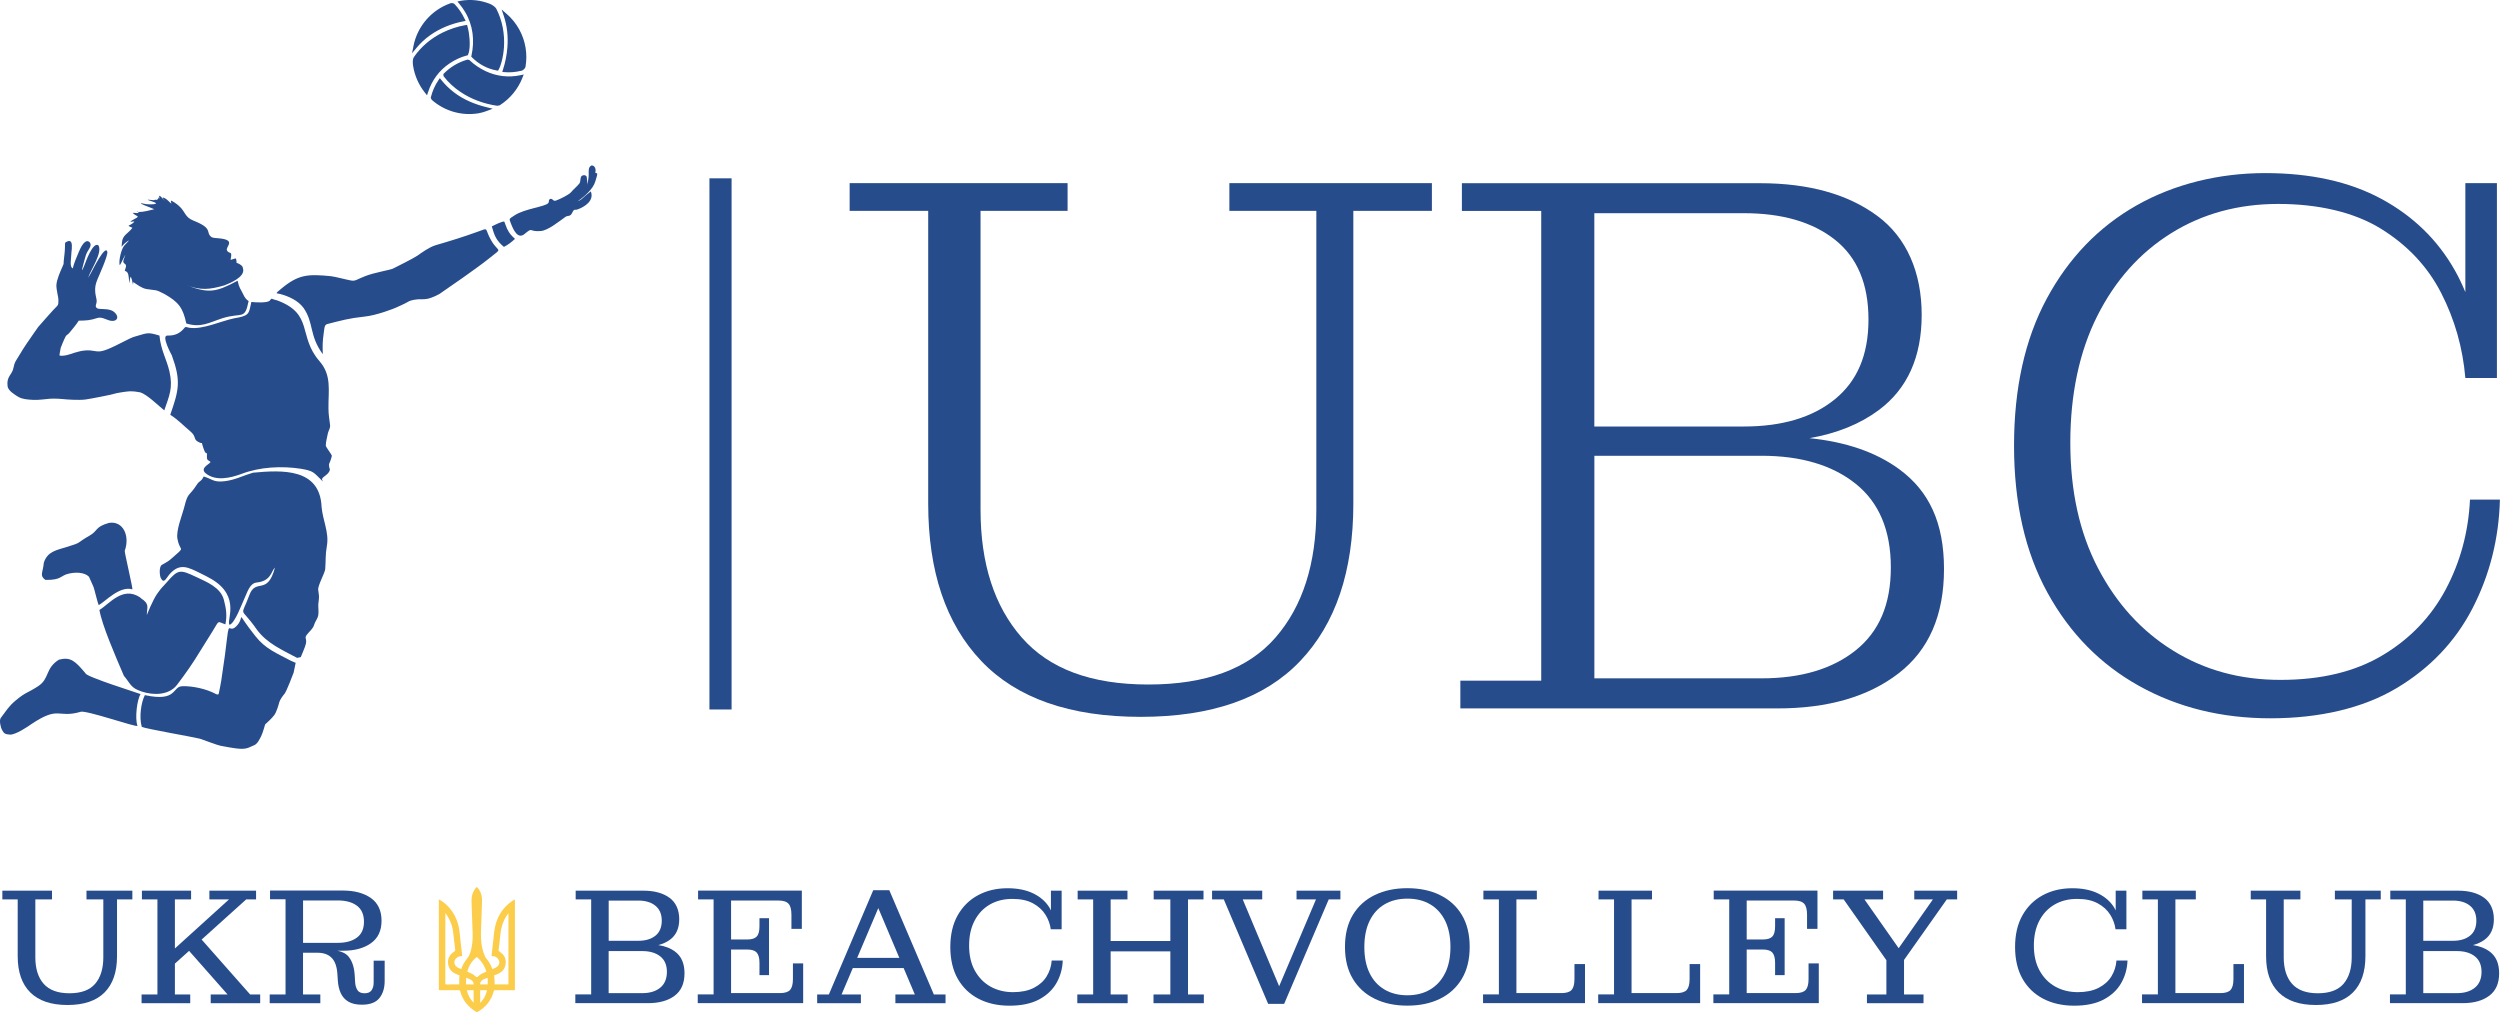 <?xml version="1.0" encoding="UTF-8"?> <svg xmlns="http://www.w3.org/2000/svg" id="svg106" width="583.63" height="236.29" viewBox="0 0 583.63 236.29"><g id="path61"><path d="M120.21,230.85v-20.72c.01-.12-.05-.14-.14-.09-.14.07-.28.15-.41.23-2.53,1.71-3.87,4.14-4.27,7.13-.13.98-.19,1.98-.33,2.96-.11.87-.19,1.75-.3,2.63-.01.12-.05.23.17.22.56-.03,1,.23,1.34.65.45.54.38,1.29-.14,1.76-.12.1-.25.19-.38.28l-.79.35c-.34-.96-.86-1.85-1.56-2.67-.07-.08-.12-.16-.16-.26-.62-1.38-.89-2.85-.95-4.34-.06-1.52.08-3.03.1-4.32.04-1.41.09-2.57.12-3.73.02-.63.05-1.26-.09-1.87-.16-.7-.47-1.31-.94-1.84-.12-.14-.23-.14-.34,0-.11.14-.24.28-.34.43-.57.85-.76,1.8-.72,2.82.09,2.46.18,4.91.26,7.36.05,1.63-.07,3.24-.64,4.79-.15.41-.35.79-.63,1.14-.64.76-1.1,1.59-1.4,2.48l-.77-.34s-.07-.04-.11-.07c-.43-.29-.72-.64-.71-1.19.01-.77.79-1.44,1.63-1.42.16,0,.2-.03.18-.2-.05-.37-.08-.75-.12-1.12-.12-1.23-.32-2.46-.41-3.7-.11-1.51-.44-2.95-1.13-4.3-.82-1.59-1.97-2.88-3.5-3.8-.26-.15-.28-.14-.28.15v20.65c0,.21.05.27.27.27,1.47-.01,2.96,0,4.43-.01.14,0,.23.03.27.18.54,2.17,1.88,3.74,3.76,4.9.11.07.2.07.33,0,1.89-1.13,3.22-2.68,3.76-4.85.04-.18.12-.23.31-.23,1.44.01,2.9.01,4.34,0,.33.01.29.05.29-.31ZM107.21,228.84h0v.97c-.98,0-1.97,0-2.95.01-.26,0-.3-.07-.3-.31.01-5.37,0-10.73.01-16.1,0-.07-.02-.15.02-.22h.02c.97,1.33,1.6,2.82,1.78,4.45.15,1.34.29,2.68.47,4.02.03.23-.05.38-.26.51-1.01.66-1.55,1.58-1.39,2.8.14,1.19.82,1.98,1.89,2.43.04.02.09.04.13.05.02.01.04.01.06.02l.6.23c-.05.37-.09.75-.1,1.14h0ZM110.56,234.04h0s-.02.01-.03,0c-.77-.78-1.25-1.71-1.52-2.76-.03-.1.03-.12.11-.12h1.44c0,.88.01,1.75.01,2.63,0,.09.02.18-.02.26h0ZM109.75,229.81h-.95v-.95c.01-.19.02-.4.04-.59l.77.29s.06.03.1.05c.53.25.85.6.88,1.21h-.84ZM111.35,228.11h0c-.25.02-.45-.31-.69-.47-.26-.17-.51-.34-.8-.46l-.77-.34c.34-1.28.98-2.39,2.02-3.27.15-.13.26-.14.41,0,.58.56,1.09,1.2,1.47,1.91.25.44.42.89.55,1.35l-.82.36c-.26.11-.49.27-.72.43-.23.17-.43.47-.67.48h0ZM113.65,231.37h0c-.25.98-.71,1.85-1.39,2.6-.04.04-.06.11-.16.09v-2.89h1.39c.18-.03.19.04.16.19h0ZM113.86,229.81h-1.77v-.03c0-.38.15-.66.41-.9.2-.18.44-.31.71-.38.02-.01.04-.01.05-.02l.56-.21c.02.14.03.3.04.45v1.1ZM118.46,229.81h0c-.99-.01-2,0-2.99,0,0,0,0-1-.01-1.08-.02-.35-.05-.69-.1-1.02l.59-.23s.04-.01.07-.02c.06-.02.13-.05.19-.08.52-.23.94-.53,1.26-.93.31-.4.51-.88.58-1.46.15-1.22-.39-2.14-1.39-2.8-.23-.14-.28-.31-.25-.55.13-1.04.28-2.07.36-3.1.11-1.35.39-2.65.99-3.88.26-.52.57-.99.94-1.46v16.41c-.01.19-.08.23-.26.23h0Z" fill="#fccd4b" fill-rule="evenodd" stroke-width="0"></path></g><g id="path93"><path d="M165.62,41.63h5.17v124h-5.17V41.63Z" fill="#274c8c" fill-rule="evenodd" stroke-width="0"></path></g><g id="path101"><path d="M99.94,21.49c.9-2.75,2.59-5.06,5-6.68,1.21-.82,2.64-1.5,4.06-1.86l.21-.05.08-.2c.42-.98.4-2.52.33-3.57-.07-.98-.22-1.99-.48-2.94l-.11-.38-.39.06c-1.82.31-3.66.92-5.32,1.74-2.68,1.32-4.97,3.23-6.68,5.69h0s0,.01,0,.01c-.39.59-.29,1.48-.19,2.14.37,2.26,1.31,4.38,2.74,6.17l.5.63.25-.77ZM100.61,22.94h0l-.05-.13.03-.13c.36-1.41.94-2.75,1.76-3.95l.33-.49.37.46c.86,1.09,1.9,2.07,3,2.91,2.21,1.69,4.92,2.79,7.62,3.44l1.36.33-1.31.5c-.65.25-1.31.45-2,.57-3.91.64-7.86-.48-10.86-3.08l-.03-.03-.03-.03c-.08-.1-.15-.25-.2-.37h0ZM108.46,4.38h0l.24.51-.55.1c-1.4.26-2.8.69-4.12,1.24-2.6,1.09-4.94,2.71-6.75,4.89l-1.09,1.32.33-1.68c.9-4.61,4.19-8.43,8.62-9.99.28-.1.75-.05.96.17.96,1.01,1.77,2.18,2.35,3.44ZM116.75,24.53h0l-.04.03-.04.02c-.14.05-.4.1-.55.11h-.08c-3.06-.46-5.99-1.5-8.56-3.24-1.44-.97-2.81-2.19-3.86-3.58l-.05-.06-.02-.07c-.03-.08-.04-.18-.04-.27v-.18s.12-.13.12-.13c1.47-1.5,3.42-2.66,5.43-3.22l.07-.02h.07c.09.01.19.04.27.06l.09.03.07.06c1.08,1.03,2.39,1.9,3.74,2.54,2.55,1.2,5.34,1.54,8.1.95l.79-.17-.29.75c-1.02,2.62-2.86,4.87-5.23,6.39h0ZM121.63,16.54h0c.29-.05.54-.2.74-.42.12-.13.27-.34.31-.51h0s0-.03,0-.03c.25-1.46.26-2.95.02-4.42-.5-3.06-2.04-5.84-4.38-7.88l-1.21-1.06.51,1.52c.79,2.36,1.03,4.88.83,7.35-.14,1.74-.49,3.52-1.03,5.18l-.17.52.55.05c1.28.11,2.58,0,3.83-.31h0ZM116.42,16.23h0l-.15.27-.31-.05c-2.24-.39-4.17-1.47-5.78-3.06l-.17-.17.05-.23c.78-3.52.38-7.09-1.49-10.21-.39-.66-.83-1.28-1.32-1.87l-.46-.55.7-.16s.09-.02.14-.03c2.33-.38,4.51-.13,6.7.71.45.17,1.29.71,1.52,1.14h0c1.43,2.77,2,5.92,1.8,9.01-.08,1.16-.26,2.33-.57,3.45-.16.58-.37,1.22-.66,1.75h0Z" fill="#274c8c" fill-rule="evenodd" stroke-width="0"></path></g><g id="path103"><path d="M77.29,64.48c.89.09,3.67.84,4.7,1.01,1.03.17,1.2-.23,3.32-1.05,2.12-.82,5.84-1.43,6.44-1.74.6-.31,4.83-2.4,5.72-3.03.89-.63,2.69-1.96,4.24-2.43,3.54-1.03,6.39-1.91,9.88-3.17,2.7-.98,1.41-.83,3.08,2.05,1.69,2.94,2.77,1.6-.12,3.92-2.06,1.65-4.32,3.24-6.48,4.78-.49.36-5.23,3.66-5.5,3.82-.27.16-1.74.9-2.68,1.1-.94.2-1.83.08-2.25.13-.43.05-1.65.12-2.37.58-.73.46-2.74,1.31-2.93,1.41-.19.09-4.44,1.81-7.41,2.07-3.31.34-5.44.92-8.53,1.72-.72.19-.66,1.08-.8,1.92-.31,2.24-.31,2.89-.24,5.12-3.22-4.39-2.05-7.28-4.49-10.8-1.3-1.75-3.41-2.69-5.43-3.25-1.03-.25-1.3.03.14-1.18,4.13-3.47,6.4-3.5,11.72-2.98h0ZM118.36,53.36h0c-.28-.61-.4-1.08-.61-1.58-.15-.35-2.61.9-2.94,1.08.62,2.18,1.05,3.3,2.83,4.78,1.04-.53,1.73-1.1,2.59-1.87-.98-.91-1.26-1.2-1.87-2.41h0ZM128.72,46.44h0c.52.18.44.61,1.16.35.72-.26,2.92-1.3,3.42-1.91.5-.61,1.64-1.59,1.99-2.09.34-.5.06-1.59.67-1.81.61-.22,1,.08,1.01.34.01.26.2,1.58.16,1.8-.04.22.19-.97.28-1.79.1-.82-.14-1.74.25-2.35.57-.88,1.68,0,1.32,1.32-.03.11.42.08.45.28.04.21-.32,1.35-.48,1.86-.52,1.72-2.57,3.49-4.1,4.57,0,0,.77-.31,1.28-.83.51-.52,1.8-1.5,1.8-1.5.84,2.14-1.36,3.59-3.13,4.22-.57.2-.75-.26-1.21.76-.47,1.02-1.05.58-1.58.97-1.5,1.05-4.02,3.17-5.81,3.31-2.83.23-1.67-1.05-3.75.69-1.55,1.31-2.6-.99-3.09-2.25-.58-1.48-.6-1.18.76-2.1,2.27-1.53,7.16-2.03,7.85-2.85.38-.45-.08-.66.5-1.01h.26ZM76.06,104.06h0c-.04-.74.36-2.22.51-3.01.23-.78.58-1.11.48-1.88-.17-1.4-.35-2.28-.37-3.81-.05-4.16.81-7.71-2.09-11.04-5.12-5.89-1.29-11.01-9.9-14.2-1.49-.32-1.14-.67-1.7.04-.48.62-3.55.44-4.31.33-.57,2.4-.3,3.08-3.02,3.64l-.95.17c-3.21.67-7.35,2.68-10.48,2.22-.66-.1-.86-.35-1.15.01-1.06,1.32-2.28,1.86-4.01,1.81-1.53-.04,1.05,4.63,1.05,4.64,2.19,5.99,1.62,8.11-.37,13.85,1.93,1.25,2.92,2.39,4.65,3.84,1.47,1.22.72,1.81,1.76,2.42,1.61.96.51-.72,1.46,1.91.46,1.27.79.55.71,1.04l-.03.31c-.06,1.13.22,1.02.77,1.41.51.36-2.71,1.38-1.03,2.75,2.33,1.9,5.8,1.06,8.32.13,4.33-1.65,9.43-1.91,13.99-1.19,2.7.48,2.79.74,4.48,2.41.73.72.59.69.37.12-.24-.62,1.63-1.07,1.82-2.38-.07-.21-.36-1.03-.13-1.45.22-.42.59-1.56.58-1.78-.02-.22-1.32-1.93-1.43-2.31h0ZM74.4,140.32h0c-.32,1.63.33,2.91-.44,4.23-1.08,1.87-.22,1.34-1.95,3.18-1.44,1.54.03.98-.81,3.24-.3.82-.65,1.64-.99,2.44l-.86.17c-3.47-1.85-7.08-3.41-9.41-6.63-4-5.74-3.77-2.42-1.75-7.97,1.53-4.19,4.22.24,6-6.48-.9.81-.85,3.13-4.27,3.49-1.69.18-2.21,2.41-2.93,3.89-.57,1.19-2.13,5.54-3.39,5.99-.89-.82,2.77-6.58-4.25-10.7-.82-.48-1.65-.89-2.5-1.31-2.93-1.44-4.92-2.58-7.38.32-.75.93-1.2,2.13-1.91.82-.32-.6-.47-2.72.21-3.12,1.93-1.11,1.49-.81,3.31-2.41,2.09-1.83.85-.77.34-3.68-.36-2.03,1.12-5.49,1.65-7.62.81-3.29,1.13-2.32,2.77-4.87.8-1.28,1.07-.72,1.71-2.07,2.09.65,2.29,1.43,4.96,1.1,2.41-.3,4.32-1.33,6.55-1.98,6.89-.65,15.62-1.05,16.01,7.97.25,3.04,1.78,6.02,1.25,9.04-.41,2.32-.23,3.37-.4,5.49-.07.91-1.75,3.83-1.64,4.82.13,1.2.29,1.35.11,2.66h0ZM69.14,154.22l-.11.52c-.12-.07-.96-.41-1.09-.47-3.37-1.81-5.88-2.69-8.33-5.77-4.86-6.12-2.36-4.72-4.17-2.59-1.98,2.33-1.91-1.35-2.44,3.1-.01.11-.5,4.03-.5,4.03l-.85,5.87s-.5,2.84-.59,3.05c-.09.21-.22.22-.53.11l-.18-.08c-2.17-1.16-5.37-1.88-7.84-1.79-2.34.09-1.1,3.73-8.69,2.08-.9,1.71-1.37,5.18-.72,7.41.75.42,12.13,2.38,13.6,2.77.87.29,4.17,1.55,4.82,1.65s3.21.66,4.77.7c1.56.04,2.12-.49,2.98-.81s1.36-1.5,1.7-2.15c.34-.65.93-2.74.93-2.74,0,0,1.65-1.46,2.16-2.21.52-.76,1.01-2.44,1.13-2.94s.72-1.4,1.22-1.98c.5-.58,2.14-4.96,2.14-4.96l.58-2.81ZM32.1,169.45c-.66-1.75-.09-6.21.72-7.41-.46-.21-12.87-4.09-12.85-4.85-2.48-2.93-3.5-3.88-6.21-3.19-3.29,2.06-2.1,4.42-4.91,6.23-2.5,1.61-2.87,1.35-5.16,3.27-1.69,1.41-2.15,2.33-3.49,4.07-.44.53-.08,2.24.31,2.9.39.66.55.96,1.83,1.03,1.28.07,4.29-1.95,4.84-2.36,6.72-4.53,6.14-1.39,11.59-2.95,1.08-.55,13.03,3.66,13.32,3.26h0ZM28.88,157.71c1.74,2.09,1.59,2.85,4.2,3.73,2.73.92,6.38.9,8.26-1.58,2.16-2.85,3.64-4.97,5.52-8.07.9-1.45,1.8-2.9,2.71-4.34,1.77-2.86,1.05-2.35,3.05-1.69.41-2.08.19-3.65-.36-5.75-.77-2.89-4.01-4.16-6.49-5.33-3.76-1.77-4.17-1.8-6.81,1.23-1.16,1.34-1.02.97-2.2,2.61-1.16,1.61-2.48,5.08-2.48,5.06.01-1.88.74-2.52-1.36-3.91-.08-.05-.17-.13-.25-.23-4.07-2.69-7.21,1.64-9.46,2.95.59,3.54,3.79,10.89,5.69,15.33h0ZM20.79,134.68c-.54-.66-2.16-1.33-4.69-.78-2.08.46-1.63,1.54-5.5,1.48-1.45-1.02-.57-1.67-.37-4.02.87-2.62,2.82-2.89,5.56-3.73,3.41-1.03,1.95-.79,5.12-2.59,2.04-1.16,1.21-2.03,4.53-2.97,3.31-.55,4.94,3.07,3.68,6.51-.1.26,1.9,8.69,1.79,9.01-2.97-.92-6.39,2.9-7.85,3.67-.21-.2-1.12-4.11-1.23-4.25l-1.04-2.33ZM14.35,83.07c.4-.01,1.06-.08,1.86-.34,1.62-.53,3.2-1.08,4.94-.91,1.67.2,1.99.51,4.09-.34,2.1-.84,5.07-2.58,6.09-2.86,3.1-.85,2.95-1.18,5.89-.28.39,3.64,1.63,5.31,2.35,8.44.86,3.79-.06,5.63-1.22,9.02-1.54-1.24-3.94-3.65-5.59-4.2-.79-.17-1.68-.26-2.49-.25h0c-.76.04-3.14.39-3.7.6-.55.2-5.07,1.09-6.58,1.31-1.51.22-4.72-.02-5.03-.07-.31-.05-2.02-.18-3.21-.11-1.18.07-2.64.35-4.05.27s-2.43-.16-3.35-.66c-.86-.51-2.44-1.45-2.58-2.51-.31-2.35,1.07-2.65,1.37-4.29.28-1.48.58-1.62,1.33-2.9,1.19-2.01,2.23-3.49,3.55-5.38.3-.42.6-.85.9-1.28,0,0,3.83-4.39,4.33-4.8.5-.41.35-1.14.39-1.54.04-.4-.49-2.29-.48-3.39.07-1.38.92-3.2,1.49-4.5.31-.7.15-.35.23-1.2.1-1.07.25-1.9.28-3.03,0-.21,0-.43.02-.63.02-.08-.11-.5.2-.71,1.46-.84,1.45.51,1.38,1.62-.03.53-.14.94-.13,1.47,0,.67-.44,2.73.36,3.04.28-1.23.91-2.66,1.41-3.85.31-.72,1.29-3.03,2.35-2.4l.12.08c.85.98-.43,1.76-.85,3.17-.15.5-1.62,5.59-.33,2.32.3-.8,2-5.63,3.29-4.7,1.01,1.67-1.79,5.71-2.36,7.46-.1.3.55-.92.58-.95.32-.55,3.34-6.74,3.85-5.05.25.83-1.98,5.69-2.31,6.5-.44,1.1-.61,1.86-.5,3.06.04.39.12.75.2,1.13.36,1.44-.16,1.41-.06,2.2.26.56.95.48,1.5.51,1.24.06,2.55.11,3.29,1.29.48.77.08,1.45-.83,1.49-1.24.07-2.38-1.1-3.65-.67-1.64.55-2.61.6-4.31.61-.58.96-1.38,1.84-2.08,2.72-.68.85-.75.32-1.33,1.69-.26.63-.56,1.28-.79,1.92-.08.26-.31,1.78-.31,1.78M38.4,68.64h0c-2.25-1.19-1.89-.77-4.17-1.16-1.18-.2-2.13-.99-3.11-1.63-.11,1.4-.05-.1-.59-1.26-.4.52-.16,2.55-.41.8-.1-.7-.03-1.92-.89-2.12-.35-.08.61-1.19-.04-1.64-.6-.42-.44-.72-.16-1.47.81-2.19-1.01,2.02-1.09,1.73-.28-1.03.38-3.82,1.12-4.61.36-.39,1.88-1.88.29-.65-1.16.9-1,1.63-.88,0,.13-1.8,1.39-2.02,2.44-3.45-1.68-.72-.62-.29.37-1.33.48-.51-2.28.57.34-.85,1.14-.62.24-.39-.67-1.31.07-.09,1.98.31,1.21-.29-.22-.17-.5.08.27.09,1,.02,2.59-.39,3.58-.65-.56-.25-5.14-1.92-2.16-1.23.78.18,4.03.17,1.77-.55-3-.95.92,0,.51-.48-.08-.09.61.49.95-.51.26-.76.1,1.18.05-.07-.03-.73.53.05,1,.51,1.69,1.66-1.31-1.15.42-.2.57.31.98.91,1.46,1.21-.11-.65-.42-1.02.83-.18,2.78,1.87,1.81,3.16,4.44,4.21,4.6,1.84,2.61,2.65,4.09,3.8.38.21,1.19.24,1.62.27.34.03.64.07.91.11,3.07.53.67,1.96,1.09,2.74.54,1.01,1.34-.21.84,2.16.24.06,1.2-.48,1.28-.21.36,1.54-.35.58.83,1.25.6.37.74.54.84,1.25.24,1.79-2.96,3.13-4.35,3.68-3.59,1.04-5.67,1.25-9.22-.16,5.48,2.15,7.15,1.82,12.26-.91.38,1.78.69,1.86,1.28,3.12.4.86.8,1.35,1.29,1.62-.91,4.52-1.45,2.58-6.09,4.01-3.22,1.05-5.04,2.29-8.46,1.23-.78-3.67-1.81-5-5.07-6.86h0Z" fill="#274c8c" fill-rule="evenodd" stroke-width="0"></path></g><path d="M157.54,222.1c-1.02-.75-2.31-1.23-3.85-1.47,1.02-.27,1.9-.67,2.65-1.2,1.49-1.06,2.23-2.68,2.23-4.83s-.76-3.9-2.27-5.01c-1.51-1.1-3.54-1.66-6.08-1.66h-15.83v2.04h3.62v22.18h-3.7v2.04h16.98c2.59,0,4.66-.58,6.2-1.73,1.54-1.15,2.31-2.9,2.31-5.24s-.76-4.02-2.27-5.12ZM142.1,210.24h6.89c1.69,0,3.04.4,4.02,1.21.99.81,1.48,1.97,1.48,3.49s-.49,2.71-1.48,3.5c-.99.8-2.33,1.19-4.02,1.19h-6.89v-9.4ZM154.13,230.58c-1.04.85-2.43,1.27-4.18,1.27h-7.86v-9.82h7.86c1.75,0,3.14.41,4.18,1.23,1.04.82,1.56,2.03,1.56,3.62s-.52,2.85-1.56,3.7Z" fill="#274c8c" stroke-width="0"></path><path d="M185.11,228.57c0,1.21-.23,2.05-.67,2.54-.45.49-1.24.73-2.37.73h-11.4v-10.17h3.81c1.03,0,1.75.24,2.18.71.42.48.64,1.27.64,2.37v2.89h2.23v-13.29h-2.23v1.89c0,1.13-.21,1.93-.64,2.39s-1.15.69-2.18.69h-3.81v-9.09h11.05c1.13,0,1.92.25,2.37.75.45.5.67,1.35.67,2.56v3.31h2.43v-8.93h-24.22v2.04h3.62v22.18h-3.7v2.04h24.61v-9.28h-2.39v3.66Z" fill="#274c8c" stroke-width="0"></path><path d="M207.6,207.82h-3.74l-10.36,24.34h-2.73v2.04h10.21v-2.04h-4.51l2.62-6.16h11.87l2.61,6.16h-4.54v2.04h11.71v-2.04h-2.73l-10.4-24.34ZM200.11,223.61l4.93-11.61,4.91,11.61h-9.85Z" fill="#274c8c" stroke-width="0"></path><path d="M244.34,227.94c-.69,1.12-1.69,2.01-3,2.68-1.31.67-2.93,1-4.85,1s-3.74-.44-5.28-1.31c-1.54-.87-2.75-2.12-3.64-3.74s-1.33-3.56-1.33-5.82.42-4.16,1.27-5.8c.85-1.63,2.03-2.89,3.54-3.77s3.27-1.33,5.28-1.33,3.56.35,4.83,1.04c1.27.69,2.24,1.58,2.91,2.66.67,1.08,1.08,2.21,1.23,3.39h2.54v-9.01h-2.5v4.61c-.1-.2-.19-.41-.31-.6-.87-1.44-2.14-2.56-3.81-3.37s-3.67-1.21-6.01-1.21c-2.59,0-4.9.55-6.91,1.64-2.02,1.09-3.59,2.66-4.74,4.7-1.14,2.04-1.71,4.5-1.71,7.37s.58,5.41,1.75,7.45c1.17,2.04,2.79,3.59,4.87,4.66s4.48,1.6,7.2,1.6,5.06-.48,6.87-1.44c1.81-.96,3.17-2.24,4.08-3.83.91-1.59,1.41-3.35,1.48-5.28h-2.58c-.1,1.36-.5,2.6-1.19,3.72Z" fill="#274c8c" stroke-width="0"></path><polygon points="277.34 209.97 280.96 209.97 280.96 207.93 269.33 207.93 269.33 209.97 273.22 209.97 273.22 219.68 259.28 219.68 259.28 209.97 263.21 209.97 263.21 207.93 251.58 207.93 251.58 209.97 255.2 209.97 255.2 232.16 251.5 232.16 251.5 234.2 263.25 234.2 263.25 232.16 259.28 232.16 259.28 222.1 273.22 222.1 273.22 232.16 269.29 232.16 269.29 234.2 281.04 234.2 281.04 232.16 277.34 232.16 277.34 209.97" fill="#274c8c" stroke-width="0"></polygon><polygon points="302.68 209.97 307.22 209.97 298.62 230.24 290.12 209.97 294.67 209.97 294.67 207.93 282.96 207.93 282.96 209.97 285.7 209.97 296.05 234.35 299.79 234.35 310.19 209.97 312.92 209.97 312.92 207.93 302.68 207.93 302.68 209.97" fill="#274c8c" stroke-width="0"></polygon><path d="M336.16,208.95c-2.2-1.07-4.73-1.6-7.61-1.6s-5.41.53-7.61,1.6-3.9,2.61-5.12,4.64c-1.22,2.03-1.83,4.52-1.83,7.47s.61,5.41,1.83,7.45c1.22,2.04,2.93,3.59,5.12,4.66s4.73,1.6,7.61,1.6,5.44-.53,7.62-1.6c2.18-1.07,3.88-2.62,5.1-4.66,1.22-2.04,1.83-4.52,1.83-7.45s-.61-5.44-1.83-7.47c-1.22-2.03-2.93-3.58-5.12-4.64ZM337.37,227.15c-.82,1.67-1.98,2.95-3.49,3.85-1.5.9-3.28,1.35-5.33,1.35s-3.84-.45-5.35-1.35c-1.51-.9-2.68-2.18-3.48-3.85-.81-1.67-1.21-3.7-1.21-6.08s.41-4.42,1.23-6.1c.82-1.68,1.98-2.97,3.49-3.85,1.5-.89,3.28-1.33,5.33-1.33s3.83.44,5.33,1.33c1.5.89,2.66,2.17,3.49,3.85.82,1.68,1.23,3.72,1.23,6.1s-.41,4.42-1.23,6.08Z" fill="#274c8c" stroke-width="0"></path><path d="M367.56,228.57c0,1.21-.23,2.05-.67,2.54-.45.49-1.24.73-2.37.73h-10.51v-21.87h4.77v-2.04h-12.48v2.04h3.62v22.18h-3.7v2.04h23.8v-9.13h-2.46v3.5Z" fill="#274c8c" stroke-width="0"></path><path d="M394.44,228.57c0,1.21-.23,2.05-.67,2.54-.45.49-1.24.73-2.37.73h-10.51v-21.87h4.77v-2.04h-12.48v2.04h3.62v22.18h-3.7v2.04h23.8v-9.13h-2.46v3.5Z" fill="#274c8c" stroke-width="0"></path><path d="M422.21,228.57c0,1.21-.23,2.05-.67,2.54-.45.49-1.24.73-2.37.73h-11.4v-10.17h3.81c1.03,0,1.75.24,2.18.71.42.48.64,1.27.64,2.37v2.89h2.23v-13.29h-2.23v1.89c0,1.13-.21,1.93-.64,2.39s-1.15.69-2.18.69h-3.81v-9.09h11.05c1.13,0,1.92.25,2.37.75.45.5.67,1.35.67,2.56v3.31h2.43v-8.93h-24.22v2.04h3.62v22.18h-3.7v2.04h24.61v-9.28h-2.39v3.66Z" fill="#274c8c" stroke-width="0"></path><polygon points="446.89 209.97 451.24 209.97 443.25 221.36 435.26 209.97 439.61 209.97 439.61 207.93 427.94 207.93 427.94 209.97 430.41 209.97 440.38 224.16 440.38 232.16 435.84 232.16 435.84 234.2 449.05 234.2 449.05 232.16 444.5 232.16 444.5 224.1 454.48 209.97 456.9 209.97 456.9 207.93 446.89 207.93 446.89 209.97" fill="#274c8c" stroke-width="0"></polygon><path d="M492.91,227.94c-.69,1.12-1.69,2.01-3,2.68-1.31.67-2.93,1-4.85,1s-3.74-.44-5.28-1.31c-1.54-.87-2.75-2.12-3.64-3.74s-1.33-3.56-1.33-5.82.42-4.16,1.27-5.8c.85-1.63,2.03-2.89,3.54-3.77s3.27-1.33,5.28-1.33,3.56.35,4.83,1.04c1.27.69,2.24,1.58,2.91,2.66.67,1.08,1.08,2.21,1.23,3.39h2.54v-9.01h-2.5v4.61c-.1-.2-.19-.41-.31-.6-.87-1.44-2.14-2.56-3.81-3.37s-3.67-1.21-6.01-1.21c-2.59,0-4.9.55-6.91,1.64-2.02,1.09-3.59,2.66-4.74,4.7-1.14,2.04-1.71,4.5-1.71,7.37s.58,5.41,1.75,7.45c1.17,2.04,2.79,3.59,4.87,4.66s4.48,1.6,7.2,1.6,5.06-.48,6.87-1.44c1.81-.96,3.17-2.24,4.08-3.83.91-1.59,1.41-3.35,1.48-5.28h-2.58c-.1,1.36-.5,2.6-1.19,3.72Z" fill="#274c8c" stroke-width="0"></path><path d="M521.4,228.57c0,1.21-.23,2.05-.67,2.54-.45.49-1.24.73-2.37.73h-10.51v-21.87h4.77v-2.04h-12.48v2.04h3.62v22.18h-3.7v2.04h23.8v-9.13h-2.46v3.5Z" fill="#274c8c" stroke-width="0"></path><path d="M545.08,209.97h3.93v13.52c0,2.64-.64,4.7-1.91,6.18-1.27,1.48-3.27,2.21-5.99,2.21s-4.73-.74-6.03-2.21c-1.3-1.48-1.94-3.54-1.94-6.18v-13.52h3.89v-2.04h-11.59v2.04h3.58v13.25c0,3.7.98,6.52,2.95,8.47,1.96,1.95,4.86,2.93,8.68,2.93s6.71-.98,8.65-2.93c1.94-1.95,2.91-4.77,2.91-8.47v-13.25h3.58v-2.04h-10.71v2.04Z" fill="#274c8c" stroke-width="0"></path><path d="M581.17,222.1c-1.02-.75-2.31-1.23-3.85-1.47,1.02-.27,1.9-.67,2.65-1.2,1.49-1.06,2.23-2.68,2.23-4.83s-.76-3.9-2.27-5.01c-1.51-1.1-3.54-1.66-6.08-1.66h-15.83v2.04h3.62v22.18h-3.7v2.04h16.98c2.59,0,4.66-.58,6.2-1.73,1.54-1.15,2.31-2.9,2.31-5.24s-.76-4.02-2.27-5.12ZM565.72,210.24h6.89c1.69,0,3.04.4,4.02,1.21.99.81,1.48,1.97,1.48,3.49s-.49,2.71-1.48,3.5c-.99.8-2.33,1.19-4.02,1.19h-6.89v-9.4ZM577.76,230.58c-1.04.85-2.43,1.27-4.18,1.27h-7.86v-9.82h7.86c1.75,0,3.14.41,4.18,1.23,1.04.82,1.56,2.03,1.56,3.62s-.52,2.85-1.56,3.7Z" fill="#274c8c" stroke-width="0"></path><path d="M286.98,49.23h20.32v69.76c0,12.59-3.18,22.54-9.53,29.84-6.35,7.31-16.24,10.97-29.67,10.97s-23.16-3.66-29.57-10.97c-6.41-7.31-9.62-17.26-9.62-29.84V49.23h20.32v-6.47h-50.88v6.47h18.34v68.32c0,15.82,4.13,28.08,12.4,36.77,8.27,8.69,20.68,13.03,37.22,13.03s28.95-4.34,37.22-13.03c8.27-8.69,12.41-20.94,12.41-36.77V49.23h18.34v-6.47h-47.28v6.47Z" fill="#274c8c" stroke-width="0"></path><path d="M443.4,109.55c-5.42-3.97-12.42-6.39-20.97-7.26,6.42-1.12,11.83-3.31,16.21-6.58,6.65-4.97,9.98-12.37,9.98-22.2s-3.45-18.01-10.34-23.1c-6.89-5.09-16.03-7.64-27.42-7.64h-69.58v6.47h18.52v109.67h-18.88v6.47h74.07c11.74,0,21.15-2.72,28.23-8.18,7.07-5.45,10.61-13.57,10.61-24.36s-3.48-18.19-10.43-23.28ZM372.2,49.77h34.88c8.99,0,16.09,2.07,21.3,6.2,5.21,4.13,7.82,10.34,7.82,18.61s-2.61,14.35-7.82,18.61c-5.21,4.26-12.32,6.38-21.3,6.38h-34.88v-49.8ZM433.24,151.8c-5.46,4.38-12.8,6.56-22.02,6.56h-39.01v-51.96h39.01c9.23,0,16.57,2.19,22.02,6.56,5.45,4.38,8.18,10.88,8.18,19.51s-2.73,14.95-8.18,19.33Z" fill="#274c8c" stroke-width="0"></path><path d="M576.62,116.65c-.36,7.55-2.25,14.53-5.66,20.95-3.42,6.41-8.33,11.54-14.74,15.37-6.41,3.84-14.35,5.75-23.82,5.75s-17.71-2.28-25.08-6.83c-7.37-4.55-13.21-10.97-17.53-19.24-4.32-8.27-6.47-18.04-6.47-29.3s2.1-21.24,6.29-29.58c4.19-8.33,9.95-14.77,17.26-19.33,7.31-4.55,15.64-6.83,24.99-6.83s17.68,1.92,23.91,5.75c6.23,3.84,10.94,8.84,14.11,15.01,3.17,6.17,5.06,12.8,5.66,19.87h7.37v-45.49h-7.37v25.45c-.71-1.74-1.52-3.43-2.43-5.05-4.02-7.13-9.74-12.7-17.17-16.72-7.43-4.01-16.48-6.02-27.15-6.02s-21.16,2.52-30.02,7.55c-8.87,5.03-15.85,12.29-20.95,21.75-5.1,9.47-7.64,20.92-7.64,34.34s2.61,24.87,7.82,34.34c5.21,9.47,12.34,16.72,21.39,21.75,9.05,5.03,19.26,7.55,30.65,7.55s21.54-2.34,29.39-7.01c7.85-4.67,13.78-10.91,17.8-18.7,4.01-7.79,6.14-16.24,6.38-25.35h-7.01Z" fill="#274c8c" stroke-width="0"></path><path d="M20.19,209.97h3.93v13.52c0,2.64-.64,4.7-1.91,6.18-1.27,1.48-3.27,2.21-5.99,2.21s-4.73-.74-6.03-2.21c-1.3-1.48-1.94-3.54-1.94-6.18v-13.52h3.89v-2.04H.55v2.04h3.58v13.25c0,3.7.98,6.52,2.95,8.47,1.96,1.95,4.86,2.93,8.68,2.93s6.71-.98,8.65-2.93c1.94-1.95,2.91-4.77,2.91-8.47v-13.25h3.58v-2.04h-10.71v2.04Z" fill="#274c8c" stroke-width="0"></path><polygon points="47.07 219.34 57.47 209.97 59.78 209.97 59.78 207.93 48.88 207.93 48.88 209.97 53.46 209.97 40.83 221.42 40.83 209.97 44.61 209.97 44.61 207.93 33.13 207.93 33.13 209.97 36.75 209.97 36.75 232.16 33.05 232.16 33.05 234.2 44.41 234.2 44.41 232.16 40.83 232.16 40.83 224.96 44.14 221.98 53.12 232.16 49.19 232.16 49.19 234.2 60.74 234.2 60.74 232.16 58.39 232.16 47.07 219.34" fill="#274c8c" stroke-width="0"></polygon><path d="M87.23,224.26v5.12c0,.72-.16,1.32-.48,1.79-.32.48-.87.71-1.64.71s-1.35-.24-1.66-.73c-.31-.49-.49-1.08-.54-1.77l-.08-1.31c-.08-2.05-.55-3.62-1.42-4.7-.59-.73-1.48-1.2-2.66-1.42h1.39c2.64,0,4.79-.58,6.45-1.75,1.66-1.17,2.48-2.92,2.48-5.26s-.83-4.13-2.48-5.29-3.83-1.75-6.53-1.75h-17.02v2.04h3.62v22.22h-3.7v2.04h11.82v-2.04h-4.04v-9.74h3.39c1.41,0,2.5.39,3.27,1.16s1.22,1.98,1.35,3.62l.12,1.77c.08,1.13.31,2.11.71,2.95.4.83.99,1.48,1.79,1.94.8.46,1.84.69,3.12.69,1.87,0,3.23-.51,4.06-1.52.83-1.01,1.25-2.35,1.25-4.02v-4.74h-2.58ZM70.75,210.21h8.09c1.9,0,3.39.41,4.49,1.23,1.09.82,1.64,2.07,1.64,3.74s-.55,2.88-1.64,3.7c-1.09.82-2.59,1.23-4.49,1.23h-8.09v-9.9Z" fill="#274c8c" stroke-width="0"></path></svg> 